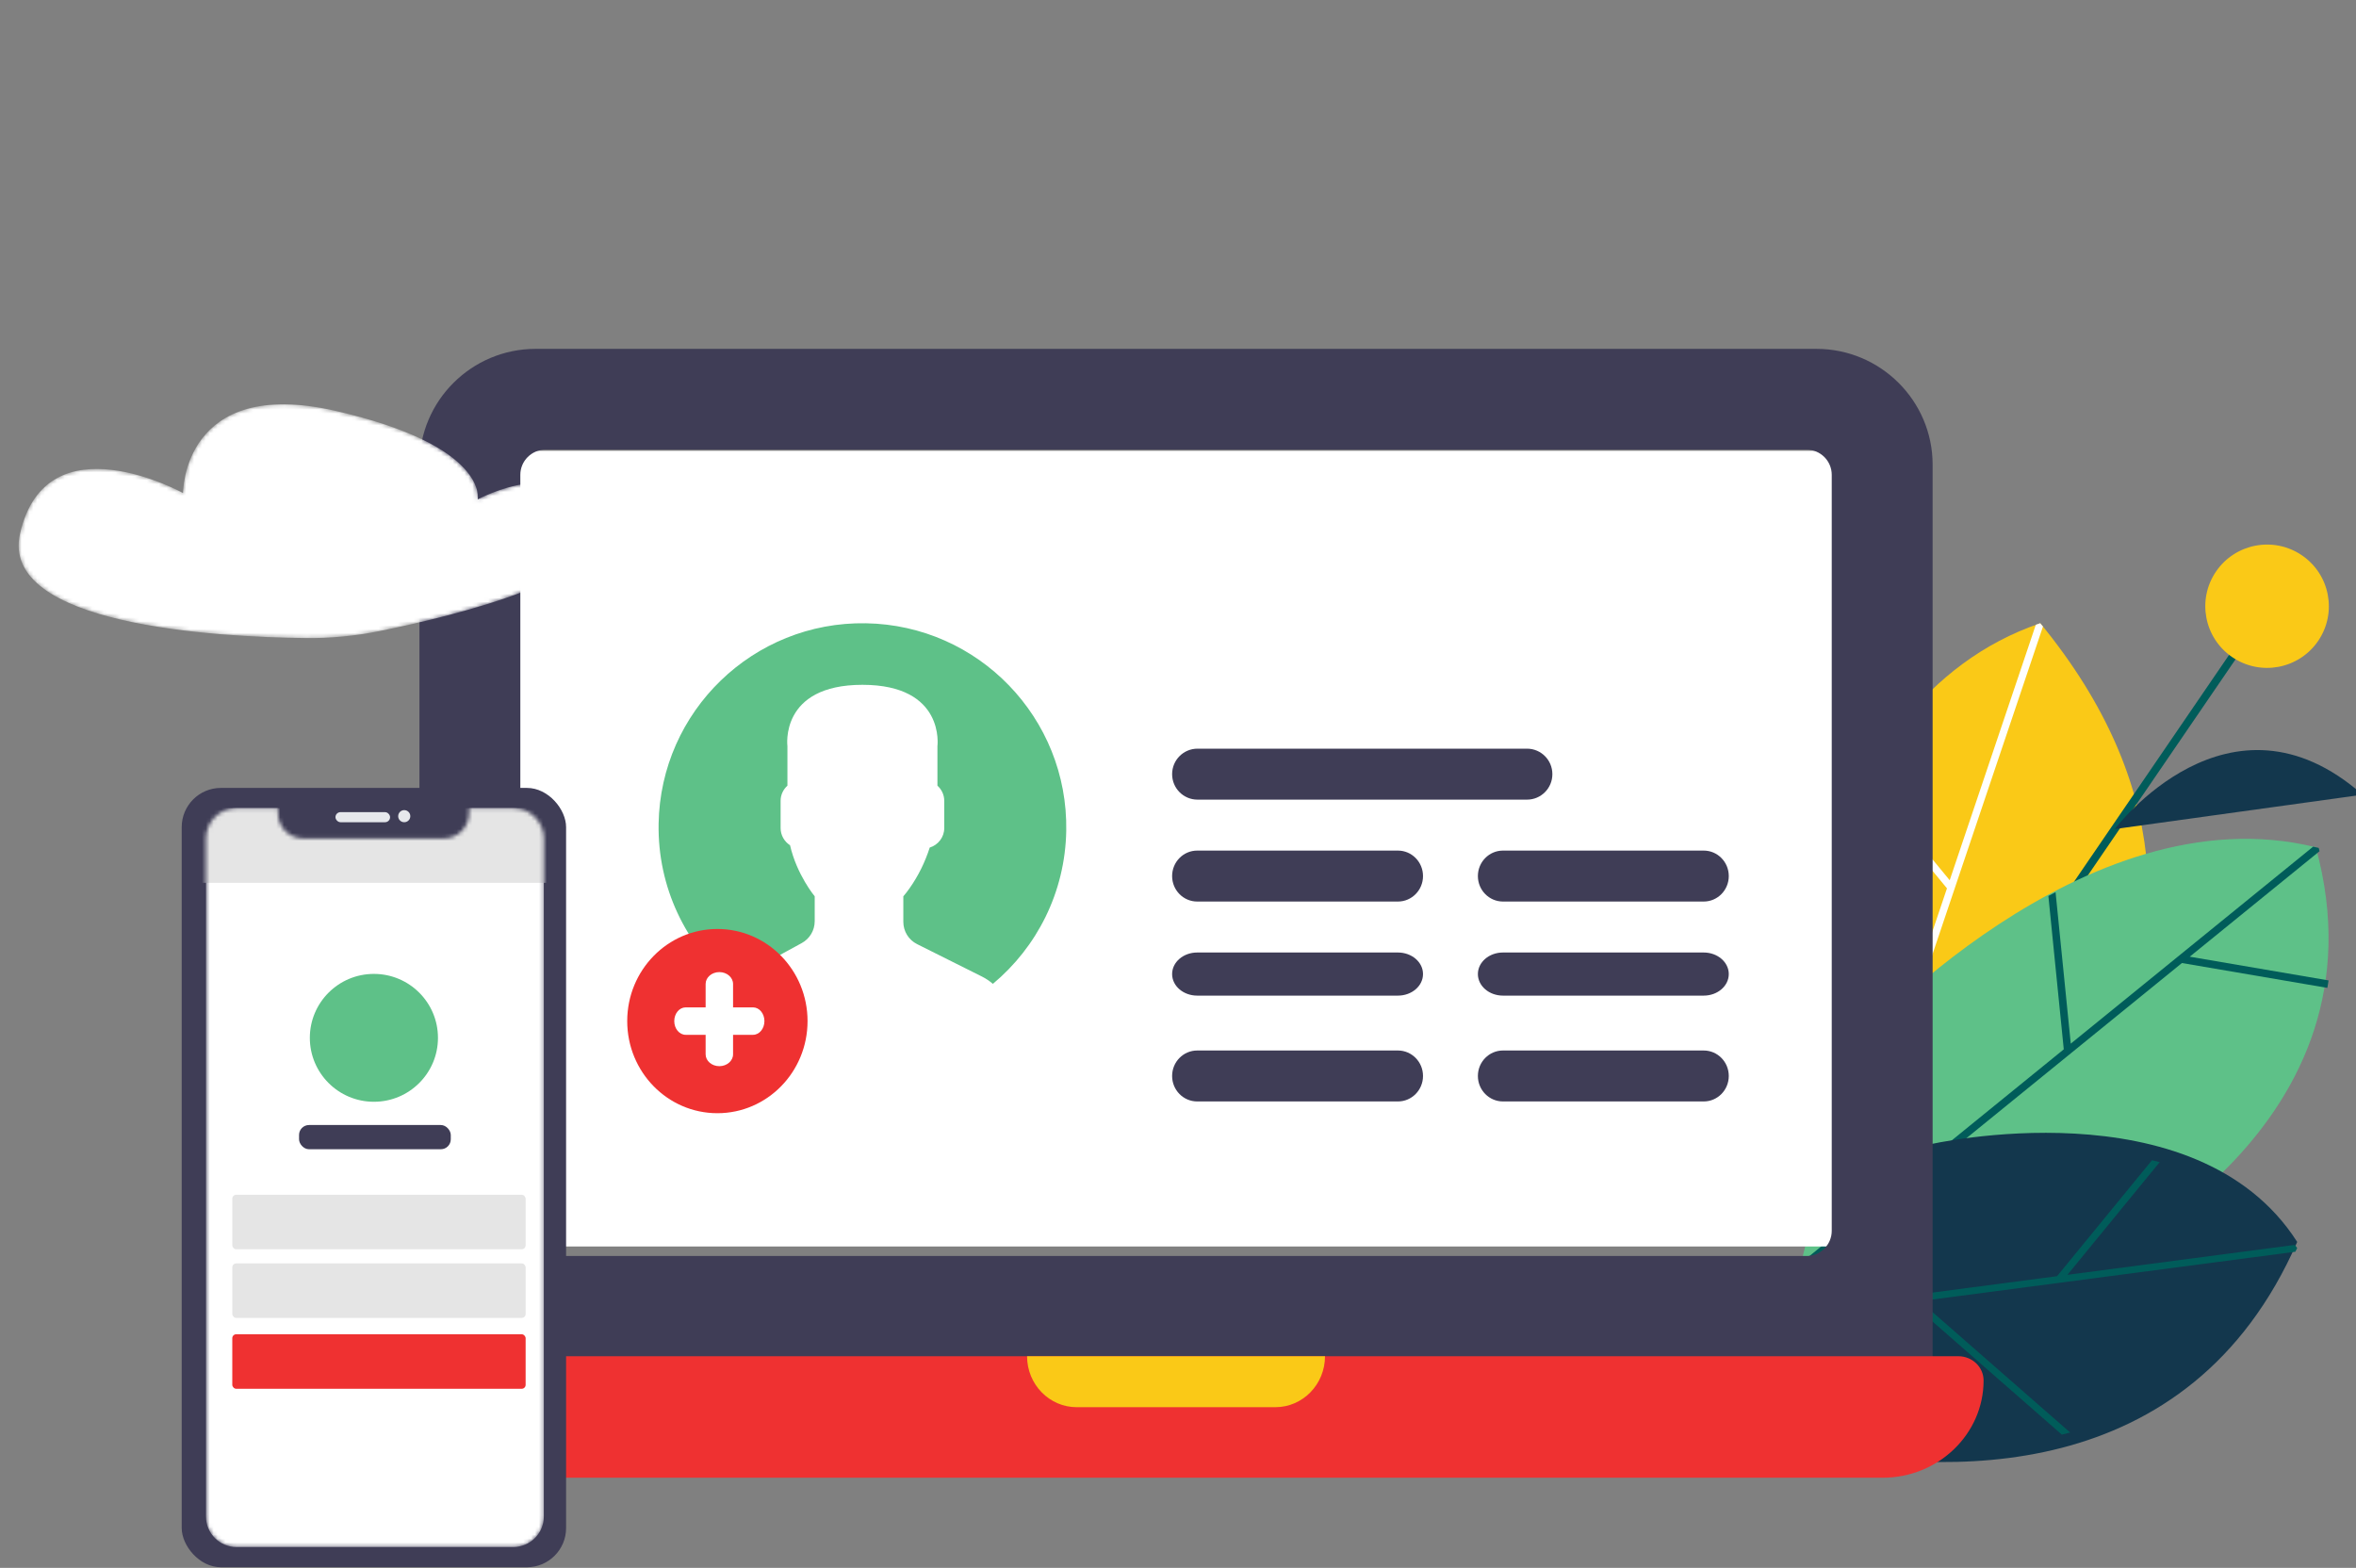 <?xml version="1.0" encoding="UTF-8"?> <svg xmlns="http://www.w3.org/2000/svg" width="601" height="400" viewBox="0 0 601 400" fill="none"><rect x="0" y="0" width="601" height="400" fill="#808080" stroke="none"/> <g clip-path="url(#clip0_2_8302)"> <path fill-rule="evenodd" clip-rule="evenodd" d="M456 265.405C456 265.405 461.15 179.161 520.47 159C589.222 242.826 507.539 311 507.539 311L456 265.405Z" fill="#FAC917"></path> <path d="M516.151 245.62L578.316 154.662L516.151 245.62Z" fill="#13374D"></path> <path d="M516.151 245.62L578.316 154.662" stroke="#005C5A" stroke-width="2"></path> <path d="M569.437 167.655C562.247 162.76 560.394 152.974 565.299 145.798C570.204 138.621 580.009 136.772 587.199 141.668C594.389 146.563 596.242 156.349 591.337 163.525C586.432 170.702 576.627 172.551 569.437 167.655Z" fill="#FAC917"></path> <path d="M539.463 211.509C539.463 211.509 568.623 172.738 602.685 202.743L539.463 211.509Z" fill="#13374D"></path> <path fill-rule="evenodd" clip-rule="evenodd" d="M520.442 159C520.682 159.278 520.913 159.555 521.15 159.832L490.054 252.097L548 228.322C547.97 228.996 547.931 229.666 547.885 230.333L489.286 254.376L480.313 281L478.771 279.707L496.659 226.633L474 199.134C474.323 198.561 474.65 197.987 474.984 197.416L497.356 224.565L519.324 159.384C519.698 159.257 520.064 159.122 520.442 159Z" fill="#FFFFFE"></path> <path fill-rule="evenodd" clip-rule="evenodd" d="M473.297 266.547C473.297 266.547 531.476 201.495 590.752 216.15C610.355 287.684 534.808 321.925 534.808 321.925L459 324L473.297 266.547Z" fill="#5EC188"></path> <path fill-rule="evenodd" clip-rule="evenodd" d="M524.36 227.612L528.239 266.254L590.069 216C590.541 216.105 591.013 216.203 591.485 216.318C591.563 216.599 591.626 216.874 591.7 217.155L558.585 244.071L594 250.123C593.952 250.463 593.894 250.796 593.841 251.134L593.69 252.026L556.598 245.686L501.411 290.541L563.229 303.155C562.615 303.697 562.002 304.23 561.391 304.749L499.476 292.114L460.288 323.965L459 324L459.463 322.155L526.454 267.705L522.527 228.581C523.134 228.255 523.745 227.931 524.36 227.612Z" fill="#005C5A"></path> <path fill-rule="evenodd" clip-rule="evenodd" d="M456.914 362.351C453.652 356.265 448.785 352.416 443 349.652L492.108 291.985C492.108 291.985 560.063 276.299 586 316.841C558.473 379.763 495.373 376.675 459.437 368.938C458.823 366.565 457.969 364.318 456.914 362.351Z" fill="#13374D"></path> <path fill-rule="evenodd" clip-rule="evenodd" d="M586 318.399C585.844 318.718 585.683 319.029 585.524 319.344L489.782 331.946L528.086 365.458C527.378 365.646 526.67 365.826 525.96 366L487.395 332.26L450 337.182L451.933 335.16L524.74 325.577L548.951 296C549.61 296.153 550.266 296.314 550.923 296.481L527.391 325.228L585.396 317.594C585.597 317.862 585.803 318.123 586 318.397V318.399Z" fill="#005C5A"></path> <path d="M468 115H132V318H468V115Z" fill="white"></path> <path d="M463.353 89H136.635C120.294 89 107 102.253 107 118.544V352.572C107 356.125 109.877 359 113.433 359H486.565C490.123 359 493 356.125 493 352.572V118.544C493 102.253 479.7 89 463.353 89ZM132.733 314V121.143C132.733 117.593 135.614 114.714 139.167 114.714H460.833C464.385 114.714 467.265 117.593 467.265 121.143V314C467.265 317.55 464.385 320.429 460.833 320.429H139.167C135.614 320.429 132.733 317.55 132.733 314Z" fill="#3F3D56"></path> <path d="M499.561 346H100.438C96.879 346 94 348.771 94 352.195C94 365.874 105.561 377 119.775 377H480.224C494.437 377 506 365.874 506 352.195C506 348.771 503.121 346 499.561 346Z" fill="#EF3131"></path> <path d="M204.798 241.612L189.462 250.047C188.561 250.542 187.753 251.15 187 251.813C195.942 259.414 207.485 264 220.096 264C232.614 264 244.083 259.482 253 251.985C252.178 251.285 251.285 250.655 250.296 250.158L233.873 241.88C231.751 240.81 230.411 238.624 230.411 236.232V229.736C230.873 229.206 231.4 228.525 231.965 227.722C234.203 224.534 235.896 221.027 237.07 217.349C239.176 216.694 240.728 214.733 240.728 212.401V205.467C240.728 203.941 240.055 202.578 239.009 201.624V191.6C239.009 191.6 241.052 176 220.098 176C199.144 176 201.186 191.6 201.186 191.6V201.624C200.139 202.578 199.468 203.941 199.468 205.467V212.401C199.468 214.228 200.42 215.835 201.846 216.764C203.565 224.307 208.064 229.736 208.064 229.736V236.072C208.063 238.38 206.81 240.505 204.798 241.612Z" fill="white"></path> <path d="M220.891 159.008C192.176 158.517 168.498 181.412 168.008 210.146C167.729 226.438 174.986 241.08 186.54 250.817C187.295 250.158 188.106 249.553 189.007 249.062L204.523 240.593C206.558 239.482 207.826 237.347 207.826 235.026V228.664C207.826 228.664 203.271 223.213 201.534 215.64C200.094 214.707 199.128 213.095 199.128 211.259V204.296C199.128 202.765 199.809 201.396 200.867 200.438V190.372C200.867 190.372 198.801 174.709 220 174.709C241.199 174.709 239.133 190.372 239.133 190.372V200.438C240.192 201.396 240.871 202.765 240.871 204.296V211.259C240.871 213.599 239.301 215.569 237.17 216.227C235.983 219.92 234.27 223.441 232.006 226.642C231.434 227.449 230.901 228.132 230.434 228.664V235.187C230.434 237.589 231.79 239.786 233.936 240.858L250.552 249.17C251.549 249.669 252.449 250.299 253.279 251C264.484 241.649 271.723 227.669 271.992 211.925C272.487 183.191 249.607 159.499 220.891 159.008Z" fill="#5EC188"></path> <path d="M356.6 230H305.4C301.862 230 299 227.093 299 223.5C299 219.907 301.862 217 305.4 217H356.6C360.138 217 363 219.907 363 223.5C363 227.093 360.138 230 356.6 230Z" fill="#3F3D56"></path> <path d="M356.6 254H305.4C301.862 254 299 251.54 299 248.5C299 245.46 301.862 243 305.4 243H356.6C360.138 243 363 245.46 363 248.5C363 251.54 360.138 254 356.6 254Z" fill="#3F3D56"></path> <path d="M356.6 281H305.4C301.862 281 299 278.093 299 274.5C299 270.907 301.862 268 305.4 268H356.6C360.138 268 363 270.907 363 274.5C363 278.093 360.138 281 356.6 281Z" fill="#3F3D56"></path> <path d="M434.602 230H383.4C379.862 230 377 227.093 377 223.5C377 219.907 379.862 217 383.4 217H434.602C438.138 217 441 219.907 441 223.5C441 227.093 438.138 230 434.602 230Z" fill="#3F3D56"></path> <path d="M434.602 254H383.4C379.862 254 377 251.54 377 248.5C377 245.46 379.862 243 383.4 243H434.602C438.138 243 441 245.46 441 248.5C441 251.54 438.138 254 434.602 254Z" fill="#3F3D56"></path> <path d="M434.602 281H383.4C379.862 281 377 278.093 377 274.5C377 270.907 379.862 268 383.4 268H434.602C438.138 268 441 270.907 441 274.5C441 278.093 438.138 281 434.602 281Z" fill="#3F3D56"></path> <path d="M389.533 204H305.467C301.892 204 299 201.093 299 197.5C299 193.907 301.892 191 305.467 191H389.533C393.108 191 396 193.907 396 197.5C396 201.093 393.108 204 389.533 204Z" fill="#3F3D56"></path> <path d="M274.667 359H325.333C332.328 359 338 353.179 338 346H262C262 353.18 267.671 359 274.667 359Z" fill="#FAC917"></path> <path d="M183 284C195.703 284 206 273.479 206 260.5C206 247.521 195.703 237 183 237C170.297 237 160 247.521 160 260.5C160 273.479 170.297 284 183 284Z" fill="#EF3131"></path> <path d="M187 251.032C187 249.357 185.433 248 183.5 248C181.567 248 180 249.357 180 251.032V268.968C180 270.643 181.567 272 183.5 272C185.433 272 187 270.643 187 268.968V251.032Z" fill="white"></path> <path d="M192.094 264C193.699 264 195 262.433 195 260.5C195 258.567 193.699 257 192.094 257H174.906C173.301 257 172 258.567 172 260.5C172 262.433 173.301 264 174.906 264H192.094Z" fill="white"></path> <mask id="mask0_2_8302" style="mask-type:alpha" maskUnits="userSpaceOnUse" x="4" y="103" width="150" height="60"> <path d="M5.124 136.051C-0.284 159.511 55.148 162.529 77.991 162.783C84.323 162.854 90.622 162.255 96.83 160.998C116.146 157.086 158.428 146.819 152.496 132.859C144.846 114.849 121.863 127.406 121.863 127.406C121.863 127.406 124.748 113.809 85.641 104.828C46.534 95.847 46.69 125.774 46.69 125.774C46.69 125.774 11.918 106.58 5.124 136.051Z" fill="white"></path> </mask> <g mask="url(#mask0_2_8302)"> <path fill-rule="evenodd" clip-rule="evenodd" d="M5.124 136.051C-0.284 159.511 55.148 162.529 77.991 162.783C84.323 162.854 90.622 162.255 96.83 160.998C116.146 157.086 158.428 146.819 152.496 132.859C144.846 114.849 121.863 127.406 121.863 127.406C121.863 127.406 124.748 113.809 85.641 104.828C46.534 95.847 46.69 125.774 46.69 125.774C46.69 125.774 11.918 106.58 5.124 136.051Z" fill="white"></path> </g> <rect x="46.353" y="201.011" width="98.053" height="198.819" rx="10" fill="#3F3D56"></rect> <rect x="85.574" y="207.191" width="13.934" height="2.575" rx="1.288" fill="#E6E8EC"></rect> <path d="M103.12 209.766C103.976 209.766 104.669 209.075 104.669 208.221C104.669 207.368 103.976 206.676 103.12 206.676C102.265 206.676 101.572 207.368 101.572 208.221C101.572 209.075 102.265 209.766 103.12 209.766Z" fill="#E6E8EC"></path> <mask id="mask1_2_8302" style="mask-type:alpha" maskUnits="userSpaceOnUse" x="52" y="206" width="87" height="189"> <path d="M138.729 213.935V386.911C138.728 391.203 135.232 394.681 130.919 394.68H60.356C56.043 394.681 52.547 391.203 52.546 386.911V213.935C52.546 211.874 53.368 209.896 54.833 208.439C56.298 206.981 58.284 206.162 60.356 206.163H70.915V207.512C70.916 211.046 73.794 213.911 77.346 213.912H113.231C116.783 213.912 119.662 211.047 119.662 207.512V206.163H130.919C132.991 206.162 134.977 206.981 136.442 208.439C137.907 209.896 138.729 211.874 138.729 213.935Z" fill="white"></path> </mask> <g mask="url(#mask1_2_8302)"> <path d="M138.729 213.935V386.911C138.728 391.203 135.232 394.681 130.919 394.68H60.356C56.043 394.681 52.547 391.203 52.546 386.911V213.935C52.546 211.874 53.368 209.896 54.833 208.439C56.298 206.981 58.284 206.162 60.356 206.163H70.915V207.512C70.916 211.046 73.794 213.911 77.346 213.912H113.231C116.783 213.912 119.662 211.047 119.662 207.512V206.163H130.919C132.991 206.162 134.977 206.981 136.442 208.439C137.907 209.896 138.729 211.874 138.729 213.935Z" fill="white"></path> <rect x="46.353" y="206.162" width="98.053" height="19.058" rx="2.542" fill="#E5E5E5"></rect> </g> <rect x="59.255" y="340.394" width="74.83" height="13.907" rx="1" fill="#EF3131"></rect> <rect x="59.255" y="322.318" width="74.83" height="13.907" rx="1" fill="#E5E5E5"></rect> <rect x="76.286" y="287.013" width="38.705" height="6.181" rx="2.542" fill="#3F3D56"></rect> <rect x="59.255" y="304.805" width="74.83" height="13.907" rx="1" fill="#E5E5E5"></rect> <path d="M95.38 281.082C104.406 281.082 111.722 273.779 111.722 264.771C111.722 255.763 104.406 248.46 95.38 248.46C86.355 248.46 79.038 255.763 79.038 264.771C79.038 273.779 86.355 281.082 95.38 281.082Z" fill="#5EC188"></path> </g> <defs> <clipPath id="clip0_2_8302"> <rect width="601" height="400" fill="white"></rect> </clipPath> </defs> </svg> 